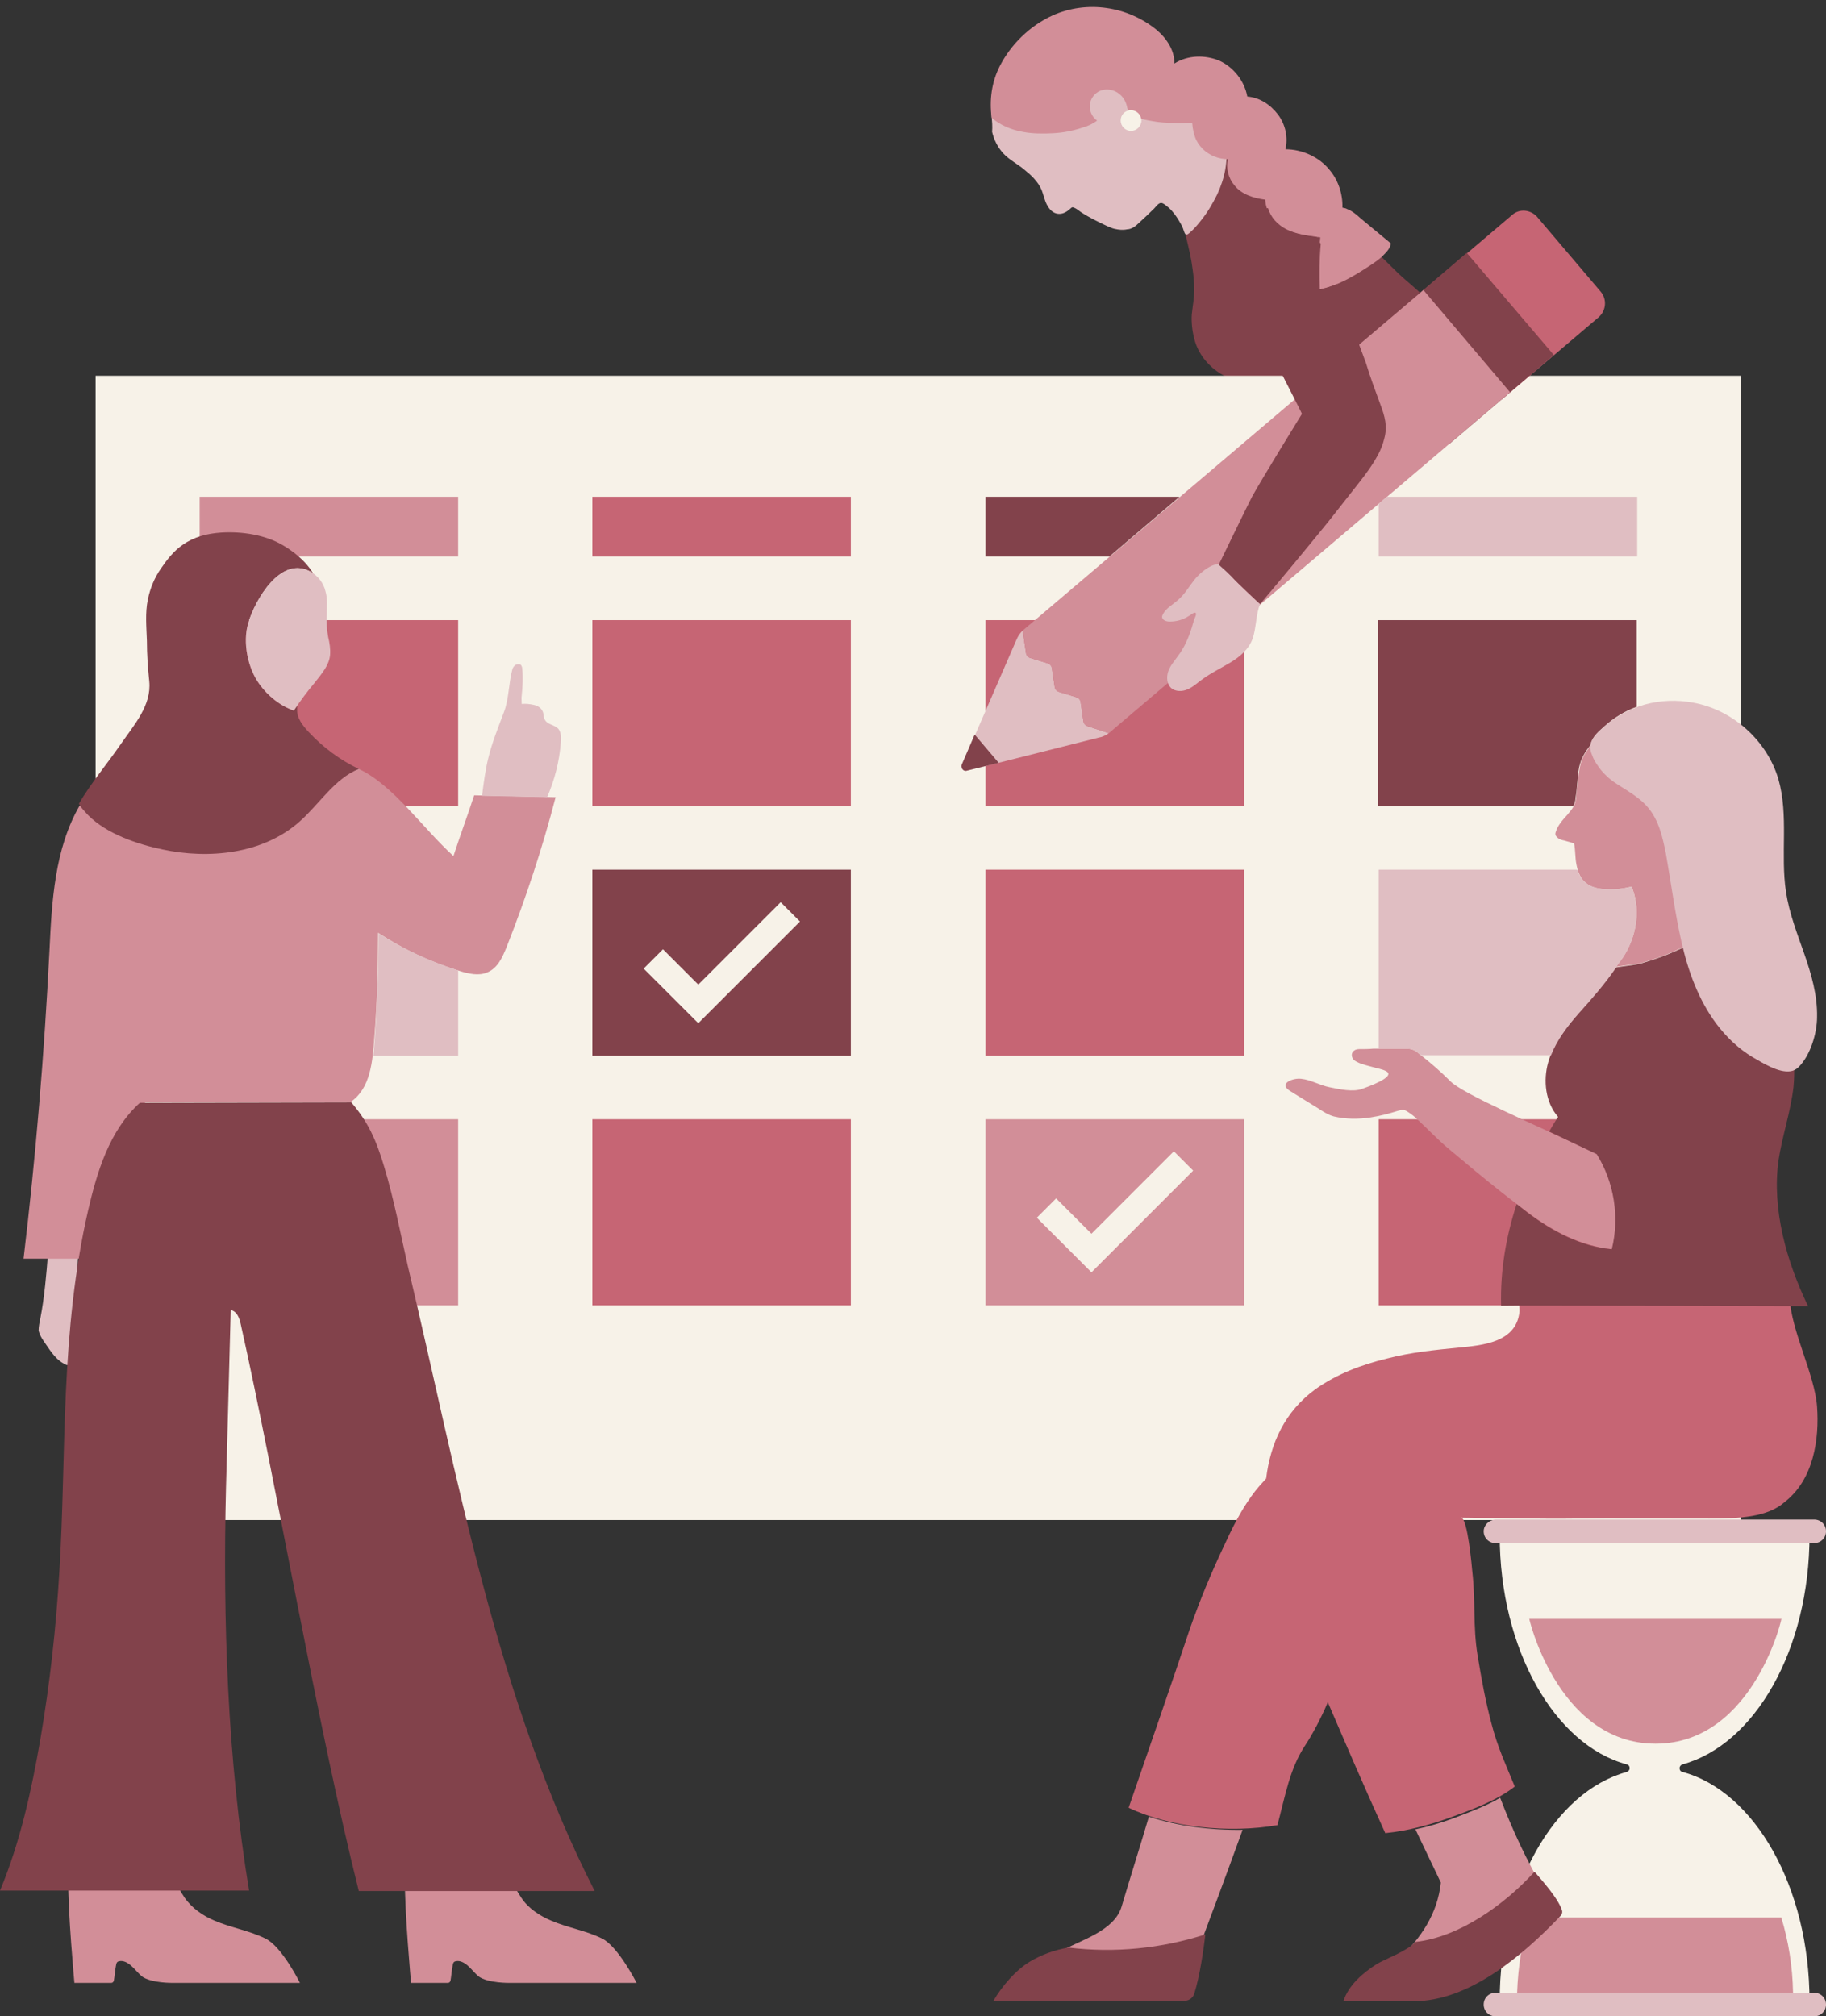 <?xml version="1.0" encoding="UTF-8" standalone="no"?><svg xmlns="http://www.w3.org/2000/svg" xmlns:xlink="http://www.w3.org/1999/xlink" fill="#000000" height="428.2" preserveAspectRatio="xMidYMid meet" version="1" viewBox="0.0 -1.7 387.8 428.2" width="387.8" zoomAndPan="magnify"><rect x="0.0" y="-1.7" width="387.8" height="428.2" fill="#333333" stroke="none"/><g id="change1_1"><path d="M303.8,63.1c0-0.4-0.4-0.7-0.8-1.2c-1.8-2-4.1-3.7-6.1-5.6c-1.5-1.5-3.1-3-4.5-4.5c-1.4-1.4-2.9-2.7-4.1-4.3 c-1.3-1.8-2.6-3.6-4.2-5.2c-2.8-2.9-6-4.6-9.6-6.4c-4.1-2.1-14.1-7.2-14.1-7.2c0.2,0.1-0.3,3.5-0.4,3.8c-0.3,1.2-0.7,2.3-1.1,3.4 c-0.9,2.3-2,4.3-3.2,6.4c-1.1,2-2.8,3.5-4,5.5c0,0,1,4.1,1.3,5.8c0.3,1.9,0.6,3.8,0.6,5.7c0.1,2-0.3,3.9-0.5,5.8 c-0.1,1.6,0.1,3.5,0.5,5c1.3,5.6,7.1,9.9,12.9,9.4c2.1,2.6,4.2,5.5,7.5,6c2,0.3,4-0.3,5.7-1.3s3.2-2.4,4.6-3.8 c4.5-4.4,14.1-7.6,16.4-13.5c0.4-1.1,1.4-1.9,2.2-2.7C303.6,63.7,303.8,63.4,303.8,63.1z" fill="#82424b"/></g><g id="change2_1"><path d="M20.3,78.1h349.4v243H20.3V78.1z M318.5,324.3c0,24.3,11.7,44.6,27,48.7c0.4,0.1,0.6,0.4,0.6,0.8 s-0.3,0.7-0.6,0.8c-15.4,4.2-27,24.4-27,48.7c0,0.2,0,0.5,0,0.7h65.8c0-0.2,0-0.5,0-0.7c0-24.3-11.7-44.6-27-48.7 c-0.4-0.1-0.6-0.4-0.6-0.8s0.3-0.7,0.6-0.8c15.4-4.2,27-24.4,27-48.7c0-0.2,0-0.5,0-0.7h-65.8C318.5,323.8,318.5,324,318.5,324.3z" fill="#f7f2e8"/></g><g id="change3_1"><path d="M125.8,103.8h54.9v12.7h-54.9V103.8z M42.4,130h54.9v39.5H42.4V130z M125.8,130h54.9v39.5h-54.9V130z M125.8,236h54.9v39.5h-54.9V236z M209.3,130h54.9v39.5h-54.9V130z M209.3,183h54.9v39.5h-54.9V183z M292.8,236h54.9v39.5h-54.9V236 z M385.9,297c-0.5-6.8-5.5-16.1-5.8-23l0,0c0-0.5-7.3-1.7-8-1.9c-2.7-0.5-5.5-1-8.3-1.4c-5.5-0.7-11-1-16.5-0.8 c-5.5,0.2-11.1,0.8-16.5,2c-1.3,0.3-2.7,0.6-4,0.9c-0.9,0.2-3.5,0.4-4,1.1c-0.4,0.5,0,2.3-0.1,3c-0.7,6.5-7.8,7.1-13,7.6 c-5.1,0.5-10.1,1-15.1,2.3c-5.4,1.3-10.7,3.3-15.2,6.5c-6.6,4.8-9.6,11.6-10.5,19c-1.1,1.2-2.2,2.4-3.1,3.7c-2.4,3.3-4.2,7-5.9,10.7 c-2.7,5.7-5.1,11.5-7.2,17.5c-3.5,10.6-9.4,27.5-13,38c8.7,4.2,21.3,5.5,31.6,3.7c1.7-6.4,2.6-11.9,5.8-16.8 c1.6-2.4,3.4-5.8,4.9-9.3c4,9.3,8,18.6,12.2,27.8c4.9-0.5,9.7-1.8,14.3-3.5c4.4-1.6,9.5-3.5,13.2-6.4c-1.8-4.4-3.7-8.5-4.9-13.2 c-1.3-4.8-2.2-9.8-3-14.7c-1-6.1-0.4-11.5-1.1-17.6c-0.1-1.1-1-11.5-2.4-11.6c0.1,0,18.9,0.3,23.5,0.2c9.3-0.1,19.9,0,29.2,0 c6.4,0,12.4-0.3,16-3.5C385.2,312.5,386.4,303.9,385.9,297z M326.4,44.3l13.6,16c1.3,1.6,1.1,3.9-0.4,5.3l-20.6,17.5l-18.4-21.7 l20.6-17.5C322.7,42.6,325,42.8,326.4,44.3z" fill="#c66574"/></g><g id="change1_2"><path d="M311.5,52L330,73.7l-22.1,18.8l-18.4-21.7L311.5,52z" fill="#82424b"/></g><g id="change4_1"><path d="M235.5,154c-0.6,0.4-1.3,0.8-2,0.9l-28.2,7.1v0c-0.7,0.1-1.2-0.5-1-1.2l11.6-26.7c0.3-0.7,0.7-1.3,1.3-1.9 l0.7,4.8c0.1,0.4,0.4,0.8,0.8,1l3.9,1.2c0.4,0.1,0.8,0.5,0.8,1l0.6,4c0.1,0.4,0.4,0.8,0.8,1l3.9,1.2c0.4,0.1,0.8,0.5,0.8,1l0.6,4.1 c0.1,0.4,0.4,0.8,0.8,1L235.5,154z M210.6,22.9c-0.3-10.5,9.4-20.7,19.9-20.3c5.4,0.2,10.6,2.8,14.1,7c3.2,3.8,4.9,8.5,6.5,13.2 c2.8,2.3,6.1,4,9.2,5.9c0.6,3.7-0.2,7.5-1.8,10.9c-1,2-2.1,3.9-3.5,5.6c-0.7,0.9-1.4,1.7-2.3,2.5c-1.1,1-1.1,0-1.5-1 c-0.2-0.5-0.5-1-0.8-1.5c-0.6-1-1.3-2-2.2-2.8c-0.4-0.3-1.1-1-1.6-1c-0.6,0-1.1,0.8-1.5,1.2c-1.1,1.1-2.3,2.2-3.5,3.3 c-0.3,0.3-0.6,0.5-0.9,0.7c-0.4,0.2-0.8,0.4-1.3,0.4c-0.9,0.2-1.8,0.1-2.7-0.1c-0.5-0.1-1.1-0.4-1.6-0.6c-1.9-0.9-3.8-1.8-5.6-3 c-0.4-0.3-0.9-0.7-1.4-0.9c-0.5-0.2-0.5,0-1,0.4c-0.7,0.6-1.5,1-2.4,0.9c-1.1-0.1-1.9-1-2.4-2s-0.7-2.1-1.1-3.1 c-0.8-1.8-2.2-3.1-3.7-4.3c-1.4-1.2-3.1-2-4.4-3.4c-1.2-1.3-2-2.9-2.4-4.6C210.8,25.2,210.7,24.1,210.6,22.9L210.6,22.9z M8.6,278.1 c0.8-4,1.3-9.6,1.6-13.7c0.2-2,0.2-3.6,2.3-4.3c0.9-0.3,3,0.4,3.7,1.3c0.9,1,0.3,3.8,0.3,5.1c-0.1,3.8-0.2,7.6-0.5,11.4 c-0.1,1.9-0.3,3.8-0.4,5.6c-0.1,1.1-0.3,2.2-0.5,3.3c-0.1,0.5,0.1,1.2-0.5,1.4c-0.4,0.1-0.9-0.2-1.2-0.4c-1.8-1-3-3.1-4.2-4.8 c-0.4-0.6-0.8-1.3-1-2.1C8.2,280,8.4,279.1,8.6,278.1L8.6,278.1z" fill="#e0bec2"/></g><g id="change5_1"><path d="M42.4,103.8h54.9v12.7H42.4V103.8z M42.4,236h54.9v39.5H42.4V236z M378.3,342.1h-53.5 c-0.5-1.8,5.5,26.5,26.8,26.5S378.9,340.2,378.3,342.1L378.3,342.1z M378.3,405.5h-53.5c-1.5,4.9-2.4,10.3-2.6,16h58.6 C380.7,415.8,379.8,410.4,378.3,405.5L378.3,405.5z M339.2,243.4c3.7,6,4.9,13.4,3.2,20.2c-6.6-0.7-12.6-3.8-17.9-7.8 c-1.9-1.4-3.8-2.9-5.6-4.3c-3.8-3-7.5-6.1-11.2-9.2c-2.6-2.2-4-3.8-6.5-6.1c-0.6-0.6-1.3-1.2-2.1-1.7c-0.9-0.6-1.1-0.6-2.2-0.3 c-1.9,0.6-3.8,1.1-5.8,1.4c-2.6,0.4-5.2,0.4-7.8-0.2c-1.1-0.3-2.1-0.9-3-1.5c-2.1-1.3-4.2-2.6-6.3-3.9c-2.6-1.6,0.6-2.8,2.3-2.6 c2.1,0.2,4,1.4,6.1,1.8c2,0.4,5,1.1,7,0.3c0.8-0.3,7.2-2.5,5-3.7c-0.9-0.5-2-0.6-2.9-0.9c-1-0.3-3.6-0.8-4.2-1.8 c-0.6-1.1,0.2-2,1.3-2c1,0,2.1,0,3.1-0.1c2.1,0,4.2,0,6.3,0c0.7,0,1.4,0,2,0.2c0.5,0.2,1,0.5,1.4,0.9c2.3,1.8,4.5,3.7,6.5,5.7 C310.5,230.6,326,237.1,339.2,243.4L339.2,243.4z M217.8,131.7l84.5-71.8l18.4,21.7l-84.5,71.8l-0.7,0.6l-4.6-1.5 c-0.4-0.1-0.8-0.5-0.8-1l-0.6-4.1c-0.1-0.4-0.4-0.8-0.8-1l-3.9-1.2c-0.4-0.1-0.8-0.5-0.8-1l-0.6-4c-0.1-0.4-0.4-0.8-0.8-1l-3.9-1.2 c-0.4-0.1-0.8-0.5-0.8-1l-0.7-4.8L217.8,131.7L217.8,131.7z M209.3,236v39.5h54.9V236H209.3z M231.8,268.5l-11.6-11.6l4.1-4.1 l7.5,7.5l17.5-17.5l4.1,4.1L231.8,268.5z M295.4,50c-0.2,1.1-0.9,1.8-1.7,2.6c-0.8,0.8-1.7,1.4-2.6,2c-3.5,2.3-6.9,4.4-11,5.2 c-0.1-3.7-0.1-7.4,0.3-11.1c-2.5-0.2-5.1-0.6-7.4-1.7c-2.5-1.2-4.1-3.5-4.3-6.3c-2.4-0.3-5-1.1-6.5-3c-1.3-1.5-1.9-3.7-1.4-5.6 c-2,0-4-0.8-5.4-2.2c-0.7-0.7-1.3-1.6-1.6-2.5c-0.2-0.5-0.3-1-0.4-1.5c-0.1-0.3-0.2-1.5-0.2-1.5s-1.1,0-1.5,0c-0.8,0.1-1.6,0-2.4,0 c-1.6,0-3.1-0.1-4.7-0.4c-1.7-0.3-4.7-0.8-5.2-2.8c-0.2-1.1-0.7-2.1-1.5-2.8c-1-0.9-2.4-1.3-3.7-1c-1.3,0.3-2.4,1.4-2.7,2.8 s0.4,3,1.5,3.7c-0.9,0.7-2,1.2-3.1,1.5c-2.1,0.7-4.2,1.1-6.4,1.2c-2.1,0.1-4.2,0.1-6.3-0.3c-2.3-0.4-4.8-1.4-6.6-3 c-0.5-3.8,0-7.5,1.7-10.9c2.4-4.7,6.4-8.6,11.2-10.8c7.3-3.3,16-2,22.2,3.1c2,1.7,3.8,4.3,3.7,7.1c2.8-1.8,6.5-1.9,9.6-0.6 c3,1.4,5.3,4.3,5.9,7.6c2.6,0.2,4.9,1.7,6.5,3.8c1.6,2.1,2.2,4.9,1.6,7.4c3.5,0,7.1,1.6,9.3,4.3c1.9,2.2,2.9,5.2,2.8,8.1 c0.4,0.1,0.7,0.1,1,0.3c1.1,0.4,2,1.2,2.9,2C291.2,46.5,293.3,48.3,295.4,50L295.4,50z M76.2,161.6c7.3,3.4,13.5,12.5,20.1,18.5 c1.4-4.3,3-8.6,4.4-12.9l17.3,0.4c-2.8,10.8-6.3,21.4-10.4,31.8c-0.9,2.2-1.9,4.5-4.1,5.4c-1.8,0.8-4,0.3-5.9-0.3 c-6.2-1.9-11.8-4.5-17.3-8.1c0,7.5-0.2,14.9-0.8,22.3c-0.4,5.1-0.8,10.7-5,13.6l-43.7,0.1l0.5,33.2H5c2.6-21.7,4.4-43.5,5.5-65.3 c0.5-10.6,1.1-21.7,6.4-30.9c13.3,0.4,26.6,0.3,39.2-3.7c3.3-1.1,6.5-2.4,9.8-3.3C69.2,161.4,73,160.2,76.2,161.6L76.2,161.6z M45.6,406.2c3.5,1.5,7.4,2.1,10.8,3.8c3.5,1.7,7.3,9.4,7.3,9.4l-26.9,0c0,0-4.7,0.1-6.7-1.4c-0.8-0.7-1.5-1.6-2.3-2.3 c-0.7-0.6-1.6-1.1-2.5-0.9c-0.6,0.1-0.6,0.6-0.7,1.1c-0.1,0.4-0.3,2.4-0.4,2.9c-0.1,0.7-0.7,0.6-0.7,0.6h-7.7c0,0-1.4-15.2-1.3-22 c0,1.1,17.8,0.7,19.5,0.6c4-0.3,3.1,0.2,5.2,3.3C40.8,403.6,43.2,405.2,45.6,406.2L45.6,406.2z M117.1,406.2 c3.5,1.5,7.4,2.1,10.8,3.8s7.3,9.4,7.3,9.4l-26.9,0c0,0-4.7,0.1-6.7-1.4c-0.8-0.7-1.5-1.6-2.3-2.3c-0.7-0.6-1.6-1.1-2.5-0.9 c-0.6,0.1-0.6,0.6-0.7,1.1c-0.1,0.4-0.3,2.4-0.4,2.9c-0.1,0.7-0.7,0.6-0.7,0.6h-7.7c0,0-1.4-15.2-1.3-22c0,1.1,17.8,0.7,19.5,0.6 c4-0.3,3.1,0.2,5.2,3.3C112.2,403.6,114.7,405.2,117.1,406.2L117.1,406.2z M330.8,176.2c-0.4-0.3-0.6-0.7-0.4-1.2 c0.4-1.4,1.5-2.6,2.5-3.7c1-1.2,1.7-2,1.8-3.5c0.1-1.1,0.2-2.2,0.4-3.4c0.1-1.3,0.3-2.7,0.6-4c0.2-0.8,0.6-1.5,1-2.2 c0.3-0.4,0.6-0.9,0.9-1.3h0c2.4-3,6.2-5.2,9.6-6.5c0.9-0.3,1.8-0.6,2.7-0.9c7.1-1.9,16.1-0.1,19.7,7c1.9,3.7,1.8,8.2,0.6,12.2 c-1.2,4-3,7.8-5.1,11.4c0.5,4.5,1.4,8.5,2.6,12.7c-0.1,0-0.1,0.1-0.2,0.1c-0.3,0.3-0.7,0.6-1,0.8c-1.3,1.1-2.7,2.1-4.2,3 c-2.9,1.8-5.9,3.4-9.1,4.6c-1.6,0.6-3.2,1.1-4.9,1.6c-0.8,0.2-4.9,0.6-5.1,0.8c0.3-0.5,0.6-1,0.9-1.3c0.7-0.9,1.3-1.9,1.8-3 c1.9-4,2.3-8.8,0.6-12.8c-2,0.5-4,0.7-6,0.5c-1.3-0.1-2.7-0.4-3.7-1.3c-1.2-0.9-1.7-2.4-2-3.9c-0.3-1.5-0.2-3-0.5-4.5 c-0.7-0.2-1.4-0.4-2.1-0.6C331.7,176.7,331.2,176.6,330.8,176.2z M308.8,384.4c-2.7,1-5.4,1.8-8.2,2.4l5.4,11.3 c-0.7,6.6-4.2,11.8-9,16.3c11.6-1.8,22.6-6.4,31-14.6c-3.7-6.2-6.8-12.9-9.4-19.7C315.5,381.9,311.9,383.2,308.8,384.4z M244,384.1 c-1.9,6.4-3.9,12.7-5.8,19.1c-1.6,5.3-8.8,7.1-13.6,9.8c8.9,4.4,19.6,5.4,28.9,2c3.5-9.3,7-18.7,10.4-28.1 C257.1,387,250,386.1,244,384.1z" fill="#d28e98"/></g><g id="change1_3"><path d="M205.2,162l6.9-1.7l-5.1-6l-2.8,6.5C204.1,161.5,204.6,162.1,205.2,162L205.2,162z M218.7,414.9 c-3,1.8-6,5.3-7.7,8.3h40.6c0.9,0,1.7-0.6,2-1.4c1.2-3.7,2-9.4,2.4-12.7c-9.3,3-19.3,4-29.1,2.8C224,412.4,221.2,413.4,218.7,414.9 L218.7,414.9z M331.7,403.9c0.2,0.5,0,1-0.3,1.3c-8.2,8.6-19.5,18.1-31.2,18.1h-14.9c1.1-3.4,4.1-6,7.1-7.9c1.4-0.9,6.6-2.8,8.2-4.7 c9.3-1,18.9-7.9,25.2-14.8h0.2C327.6,397.8,330.8,401.3,331.7,403.9z M125.8,183v39.5h54.9V183H125.8z M148.3,215.6l-11.6-11.6 l4.1-4.1l7.5,7.5l17.5-17.5l4.1,4.1L148.3,215.6z M74.6,232.4c3.6,4.2,5.3,8,7,13.7c2.1,7,3.4,13.9,5,21 c10.7,45,18.7,91.6,39.7,132.8H76.2c-8.8-35-17.5-86.6-25.1-120.5c-0.3-1.3-0.8-2.6-2.1-2.9L48,314.1c-0.7,28.2,0.3,57.9,4.9,85.7H0 c4.3-10.3,6.7-21.3,8.6-32.3c2-11.7,3.3-23.5,4-35.3c0.8-12.8,0.8-25.6,1.4-38.4c0.6-12.9,1.8-25.8,4.7-38.4c1.9-8.2,4.5-17,11-22.9 L74.6,232.4L74.6,232.4z M334.1,169.5h-41.4V130h54.9v18.4c-2.5,0.9-4.8,2.3-6.8,4.1c-1.1,1-2.5,2.1-2.9,3.7c0,0.1,0,0.1,0,0.2 c-0.1,0.2-0.3,0.3-0.4,0.5h0c-0.3,0.4-0.6,0.8-0.9,1.3c-0.4,0.7-0.8,1.4-1,2.2c-0.4,1.3-0.5,2.6-0.6,4c-0.1,1.1-0.2,2.2-0.4,3.4 C334.6,168.4,334.4,169,334.1,169.5z M76.2,161.6c-5.2,2.1-8.3,7.4-12.6,11.2c-7.8,6.9-19.3,8-29.1,5.9c-5.3-1.1-11.8-3.3-15.7-7.2 c-0.3-0.3-2.2-2.3-2-2.6c2.6-4.4,5.9-8.3,8.8-12.5c2.9-4.2,6.6-8.3,6.1-13.4c-0.3-2.9-0.5-5.8-0.5-8.6c-0.1-3-0.4-5.9,0.2-8.8 c0.5-2.4,1.4-4.6,2.8-6.6c1.3-1.9,2.7-3.7,4.6-5c2.4-1.7,5.2-2.4,8.1-2.6c4.5-0.3,9.5,0.5,13.2,2.7c4.9,2.9,6.4,6,6.4,6c0,0,0,0,0,0 c-0.1-0.1-0.3-0.2-0.4-0.3h0c-6.4-3.8-12,6-13.4,10.9c-1.2,4-0.1,9.5,2.4,12.9c1.8,2.5,4.4,4.6,7.3,5.6c0.2-0.3,0.5-0.7,0.7-1 c0,0.2,0,0.5,0,0.7c-0.1,1.9,1.2,3.5,2.5,4.9C68.6,157,72.2,159.7,76.2,161.6z M235.6,116.5h-26.3v-12.7h41.2L235.6,116.5z M384,275.7c0,0-64.4-0.2-65.2-0.1c-0.2-7.3,1-14.6,3.3-21.6c0.8,0.6,1.5,1.2,2.3,1.8c5.3,4,11.3,7.2,17.9,7.8 c1.7-6.8,0.5-14.3-3.2-20.2l0,0c-3.3-1.6-6.8-3.2-10.1-4.8c0.6-1,1.2-2.1,1.9-3.1c-2.7-3.1-3.2-7.7-2.1-11.6 c1.1-3.9,3.7-7.3,6.4-10.4c2.7-3.1,5.6-6.3,7.9-9.7c0.1-0.1,4.2-0.6,5.1-0.8c1.7-0.5,3.3-1,4.9-1.6c3.2-1.2,6.3-2.7,9.1-4.6 c1.5-0.9,2.9-1.9,4.2-3c0.3-0.3,0.7-0.5,1-0.8c0.2-0.1,0.3-0.2,0.4-0.3l0,0c0.1,0,0.3,0,0.5,0.1c0.7,0.3,1.4,0.8,1.9,1.4 c0.6,0.7,1,1.5,1.4,2.3c0.5,0.9,0.9,1.7,1.4,2.6c0.9,1.7,1.8,3.5,2.6,5.3c0.9,1.9,1.7,3.9,2.5,6c2.2,6,3.4,12.4,2.8,18.7 c-0.6,5.3-2.4,10.4-3.2,15.7C376.3,255.1,379.4,266.2,384,275.7z M293.2,84.3c0.9,2.4,1.5,4.5,0.8,7.1c-0.3,1.3-0.8,2.5-1.4,3.6l0,0 c-1.2,2.2-2.7,4.2-4.2,6.1c-2.1,2.7-4.2,5.3-6.3,8c-4.8,5.9-9.6,11.7-14.5,17.5c0,0-4.8-4.5-6-5.7c-1.4-1.3-1.6-1.4-2.8-2.6 c0,0,6.6-13.6,7.1-14.5c1.9-3.5,10.6-17.6,10.6-17.6c0-0.2-4.4-8.6-5.6-11.2c-2.3-4.8-4.6-9.7-6.3-14.8c-0.8-2.5-1.5-5.1-2-7.7 c-0.4-2.3-0.7-4.5,0.6-6.6c1.3-2.1,3.7-3.2,6.1-3.4c0.6,2,2,3.5,3.9,4.5c2,1,4.2,1.3,6.4,1.6c0.3,0.5,0.6,1,0.9,1.5 c-0.3,3.2-0.3,6.4-0.2,9.7c1.3-0.3,2.5-0.7,3.7-1.2c2,5.6,4,11.2,6.1,16.8C291,78.4,292.1,81.3,293.2,84.3z" fill="#82424b"/></g><g id="change4_2"><path d="M267.6,126.6c-0.9,2.2-0.8,5.2-1.6,7.4c-0.8,2.2-2.7,3.8-4.7,5c-2,1.2-4.1,2.2-6,3.6c-1,0.7-1.9,1.6-3.1,2.1 c-1.1,0.5-2.6,0.5-3.5-0.3c-0.9-0.9-1-2.3-0.6-3.5c0.4-1.2,1.3-2.2,2-3.2c1.4-1.8,2.3-3.9,3-6.1c0.2-0.6,0.3-1.1,0.5-1.7 c0.1-0.2,0.5-1.1,0.4-1.3c-0.2-0.6-1.2,0.4-1.5,0.5c-1.2,0.8-2.6,1.2-4.1,1.2c-0.7,0-1.6-0.3-1.6-1c0-0.2,0.1-0.4,0.2-0.6 c0.7-1.3,2.1-2,3.2-3c1.4-1.2,2.3-2.8,3.4-4.2s3.3-3.3,5.1-3.4h0c0,0,0,0,0,0c0,0,0,0,0,0c1.3,1.2,1.4,1.2,2.8,2.6 C262.7,122.1,267.5,126.6,267.6,126.6C267.5,126.6,267.5,126.6,267.6,126.6z M315.1,424L315.1,424c0,1.4,1.1,2.5,2.5,2.5h67.7 c1.4,0,2.5-1.1,2.5-2.5v0c0-1.4-1.1-2.5-2.5-2.5h-67.7C316.2,421.5,315.1,422.6,315.1,424z M315.1,323.5L315.1,323.5 c0,1.4,1.1,2.5,2.5,2.5h67.7c1.4,0,2.5-1.1,2.5-2.5v0c0-1.4-1.1-2.5-2.5-2.5h-67.7C316.2,321.1,315.1,322.2,315.1,323.5z M66.1,119.8c-6.4-3.8-12,6-13.4,10.9c-1.2,4-0.1,9.5,2.4,12.9c1.8,2.5,4.4,4.6,7.3,5.6c1.4-2.1,2.9-4.1,4.5-6 c1.4-1.8,3-3.6,3.2-5.8c0.1-1.3-0.1-2.6-0.4-3.8c-0.3-1.6-0.4-3.2-0.3-4.9c0-1.6,0.2-3.3-0.3-4.9C68.7,122.1,67.5,120.6,66.1,119.8 L66.1,119.8z M119.1,156c-0.3,4-1.3,7.9-2.9,11.6l-13.8-0.3c0-0.1,0-0.1,0-0.2c0.3-2.4,0.7-5.4,1.3-7.8c0.8-3.3,2.1-6.5,3.3-9.7 c1.1-2.8,1-6.1,1.8-9.1c0.1-0.4,0.3-0.7,0.7-1c0.4-0.2,1-0.2,1.2,0.1c0.1,0.2,0.2,0.4,0.2,0.6c0.2,1.9,0.1,3.9-0.1,5.8 c-0.1,0.6,0,1.2,0,1.8c0.8-0.1,1.7,0,2.6,0.2s1.6,0.7,1.9,1.5c0.2,0.5,0.1,1.1,0.4,1.6c0.5,1.1,2.1,1.1,2.9,2 C119.2,153.9,119.2,155,119.1,156z M345.9,199.5c-0.5,1.1-1.1,2-1.8,3c-0.3,0.4-0.7,0.9-0.9,1.3c0,0,0,0,0,0 c-2.3,3.4-5.2,6.7-7.9,9.7c-2.4,2.7-4.6,5.6-5.9,8.9h-27.6c-0.1-0.1-0.3-0.2-0.4-0.3c-0.4-0.3-0.9-0.7-1.4-0.9 c-0.6-0.2-1.3-0.2-2-0.2c-1.7,0-3.5,0-5.2,0V183H335c0.3,1.1,0.9,2.1,1.8,2.8c1,0.8,2.4,1.2,3.7,1.3c2,0.2,4.1,0,6-0.5 C348.2,190.7,347.8,195.5,345.9,199.5z M380.3,225.8c0.6-0.1,1.2-0.4,1.7-0.9c2.5-2.5,3.9-7.2,3.9-10.6c0.1-4.6-1.2-9.1-2.7-13.4 c-1.5-4.3-3.2-8.6-3.9-13.2c-1.2-7.9,0.6-16.2-1.6-23.9c-2.4-8.2-9.7-14.8-18.2-16.3c-3.3-0.6-6.8-0.5-10.1,0.4 c-3.2,0.9-6.2,2.5-8.7,4.7c-1.1,1-2.5,2.1-2.9,3.7c-0.2,0.8,0,1.6,0.3,2.3c0.3,0.9,0.8,1.7,1.3,2.4c0.8,1.2,1.9,2.3,3.1,3.2 c2.6,1.8,5.5,3.2,7.5,5.6c2.3,2.7,3.1,6.3,3.8,9.8c1.1,6.2,1.9,12.5,3.3,18.7s3.6,12.3,7.4,17.4c2.1,2.8,4.7,5.3,7.7,7.1 C374.3,224,377.7,226.2,380.3,225.8L380.3,225.8z M97.3,204.4v18.1h-18c0.1-1.2,0.2-2.5,0.3-3.7c0.5-7.4,0.8-14.9,0.8-22.3 C85.7,199.9,91.2,202.4,97.3,204.4z M347.7,103.8v12.7h-54.9v-11.2l1.7-1.5H347.7z" fill="#e0bec2"/></g><g id="change2_2"><path d="M240.2,21.7c1.2,0,2.2,1,2.2,2.2s-1,2.2-2.2,2.2s-2.2-1-2.2-2.2S238.9,21.7,240.2,21.7z" fill="#f7f2e8"/></g></svg>